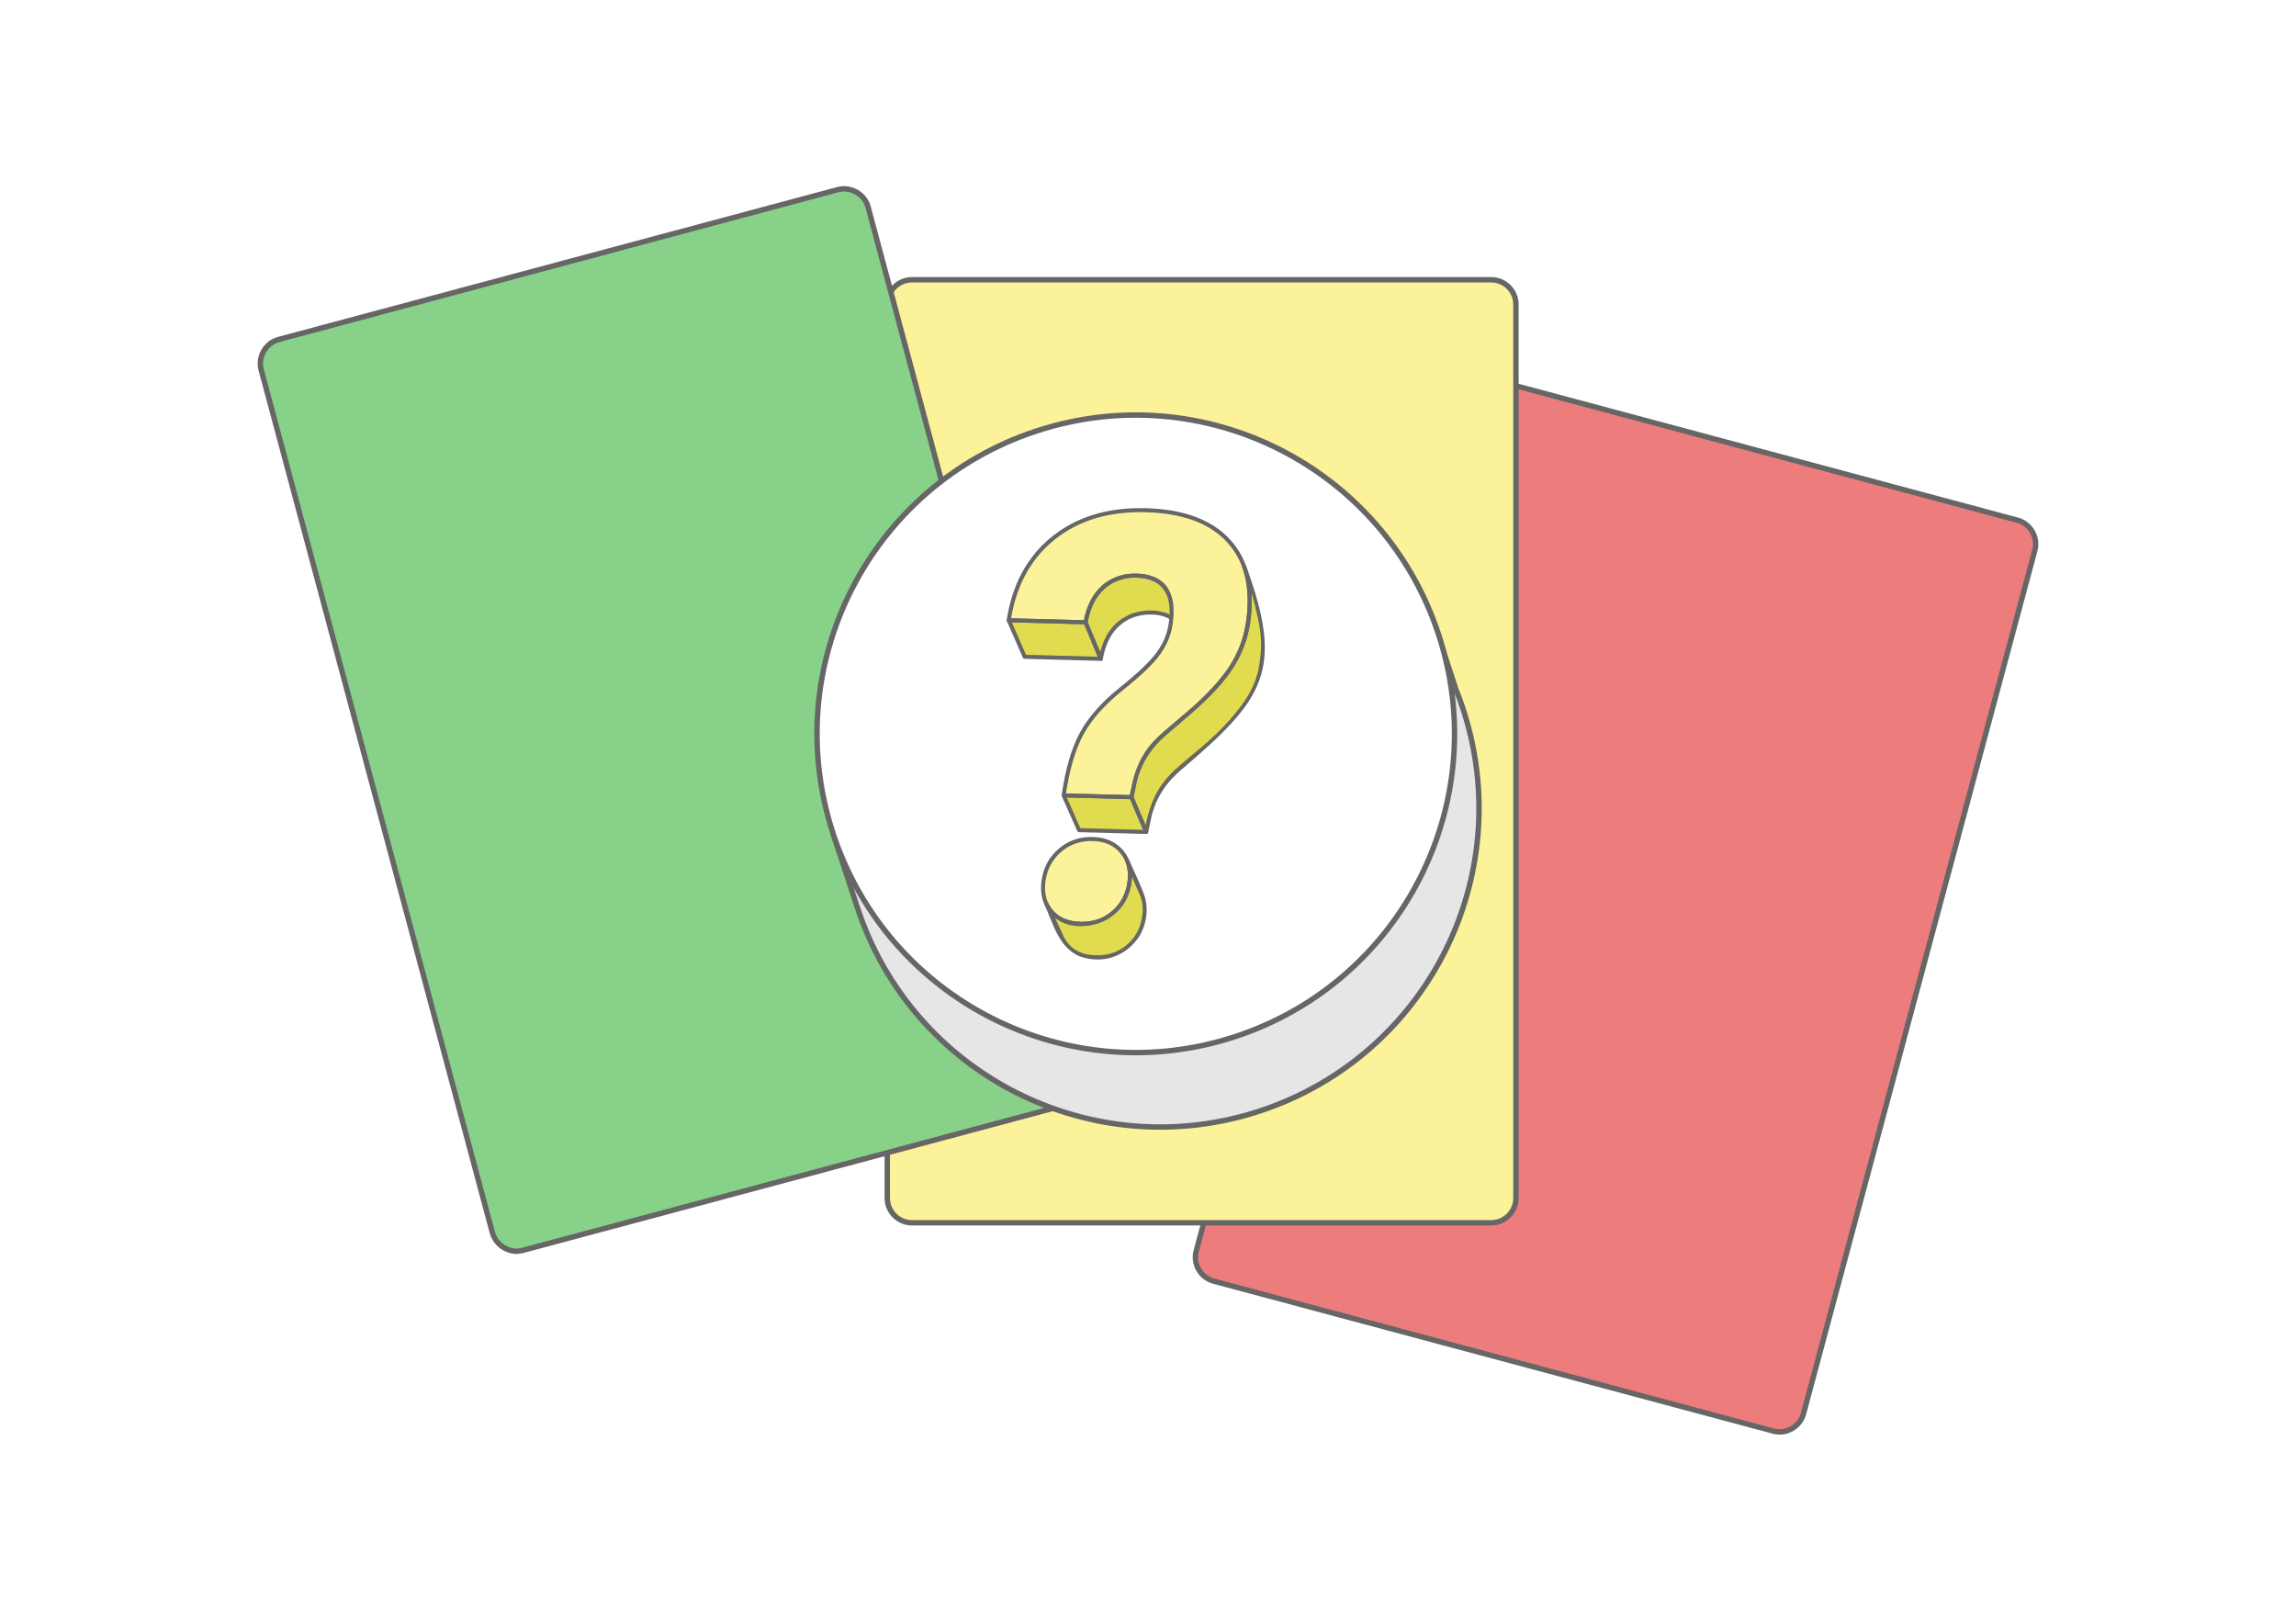 <?xml version="1.0" encoding="UTF-8"?>
<!DOCTYPE svg PUBLIC "-//W3C//DTD SVG 1.1//EN" "http://www.w3.org/Graphics/SVG/1.1/DTD/svg11.dtd">
<!-- Creator: CorelDRAW 2020 (64-Bit) -->
<svg xmlns="http://www.w3.org/2000/svg" xml:space="preserve" width="425px" height="300px" version="1.1" style="shape-rendering:geometricPrecision; text-rendering:geometricPrecision; image-rendering:optimizeQuality; fill-rule:evenodd; clip-rule:evenodd"
viewBox="0 0 301041.9 212500"
 xmlns:xlink="http://www.w3.org/1999/xlink"
 xmlns:xodm="http://www.corel.com/coreldraw/odm/2003">
 <defs>
  <style type="text/css">
   <![CDATA[
    .str0 {stroke:#666666;stroke-width:708.4;stroke-miterlimit:2.613}
    .str1 {stroke:#666666;stroke-width:708.4;stroke-linecap:round;stroke-linejoin:round;stroke-miterlimit:2.613}
    .fil5 {fill:#E0DB4F}
    .fil4 {fill:#E6E6E6}
    .fil6 {fill:#FBF299}
    .fil0 {fill:white}
    .fil7 {fill:#666666;fill-rule:nonzero}
    .fil3 {fill:#88D189;fill-rule:nonzero}
    .fil1 {fill:#ED7D7D;fill-rule:nonzero}
    .fil2 {fill:#FBF299;fill-rule:nonzero}
   ]]>
  </style>
 </defs>
 <g id="Layer_x0020_1">
  <g id="_1944284492960">
   <rect class="fil0" x="0.1" width="301041.6" height="212500"/>
   <g>
    <path id="path14" class="fil1 str0" d="M156846.8 164019.2c-457,1705.4 576.1,3494.8 2281.5,3951.5l73387.3 19664.1c1705.3,456.9 3494.7,-576.2 3951.7,-2281.5l30331.2 -113197.5c457,-1705.4 -576.1,-3494.8 -2281.4,-3951.8l-73387.3 -19664c-1705.6,-457 -3494.8,576.1 -3951.8,2281.4l-30331.2 113197.8z"/>
    <path id="path14_0" class="fil2 str0" d="M116335.7 157097.9c0,1765.4 1461.2,3226.6 3226.5,3226.6l75976.4 0c1765.5,0 3226.5,-1461.2 3226.5,-3226.6l0 -117191c0,-1765.3 -1461.2,-3226.5 -3226.5,-3226.5l-75976.4 0c-1765.3,0 -3226.5,1461.2 -3226.5,3226.5l0 117191z"/>
    <path id="path14_1" class="fil3 str0" d="M64540.8 161550.3c480.9,1795.1 2301.6,2846.4 3977.2,2397.4l73357.8 -19656c1675.4,-448.9 2726.7,-2269.7 2245.6,-4064.7l-30302 -113088.3c-448.7,-1675.4 -2269.7,-2726.7 -3945.1,-2277.7l-73357.8 19656c-1675.3,448.9 -2726.7,2269.7 -2277.7,3945.3l30302 113088z"/>
   </g>
   <g>
    <g>
     <path class="fil4 str1" d="M139080.3 66273c18589.2,-6107.7 38390.9,1543.1 48377,17375.6l1101.1 -362 2321.6 7065.9c338.9,843 655.4,1700.5 942.9,2575.9 7204,21925.2 -4730.3,45539.1 -26655.5,52742.9 -21925.1,7203.7 -45538.8,-4730.3 -52742.8,-26655.5l-3177.2 -9670.5 1188.6 -390.6c-1349.8,-18669.7 10055.2,-36574.1 28644.3,-42681.7z"/>
     <circle class="fil0 str1" transform="matrix(0.95 -0.312 0.312 0.95 148918 96214.4)" r="41787.1"/>
    </g>
    <g>
     <path class="fil5" d="M157784.6 91873.1c544.6,-522.6 1047.9,-1034.7 1508.1,-1535.9 459.4,-500.1 877.3,-989.5 1252.4,-1467.4 373.7,-476 705.7,-941.5 994.8,-1395l251.1 -408.3c687.8,-1136.5 1233.9,-2362.1 1603.6,-3730.1 370.5,-1370.2 564.6,-2884.9 548,-4596.1 -0.2,-181.3 -3.2,-365.5 -9.6,-552.9 -6.7,-188.7 -15.8,-369.4 -27.6,-540.5l343.8 -58.6c702.5,2559.6 1091.7,4237.1 1222.9,5742.5 132,1512.1 3.2,2842.9 -330.9,4704l-3.2 14.8c-364.6,1353.8 -859.9,2453.3 -1494.7,3479.5 -632.8,1022.6 -1402.3,1968.8 -2319.2,3020.9l-1.9 2.1c-162.7,180.5 -333.8,366.8 -516.1,562 -182.6,195.4 -357.4,379.6 -525.5,553.1 -136.6,109.7 -669.9,633.4 -777,767 -1203.3,1138.6 -2292.7,2040.8 -3266.1,2846.9 -2951,2443.4 -4826.4,3996.7 -5864.6,8959.1l-333.6 32.7 -1574.7 -3710.6 -9.9 -103.9c179.9,-860.4 331.7,-1727.3 569.7,-2573.8 93.7,-308.1 176.2,-551.2 287.8,-853.2 117.3,-299 216.6,-530.9 351.8,-821.9 1453.7,-2956.9 3862.6,-4611.7 6355.3,-6730.6 632.4,-547.8 1221.3,-1083.8 1765.3,-1605.8z"/>
     <path class="fil5" d="M150690.1 80219.1c-739.1,17.7 -1480.4,151.3 -2158.8,374.6l-22 8.5c-651.9,253 -1213.3,574.8 -1695.4,955.8 -482.2,380.7 -888,822.9 -1228.8,1316.1 -268.8,389 -496.1,809.3 -687.3,1254.8 -192.2,447.8 -349.3,923.6 -476,1421.8l-331.7 24.6 -1643.2 -3944.2 -10.2 -100.4c135.5,-707.6 326.6,-1379.3 581,-1999.3 242.2,-590.9 541.8,-1134.4 904.8,-1617.1 114.1,-148.3 233.8,-290.2 359.6,-426.4 123.7,-134.4 254.6,-264.5 392.7,-389 155.6,-141.4 317.8,-274.4 485.4,-397.8 166,-122.4 337.6,-235.4 513.7,-338.4l1.9 -0.8c304.4,-173.3 631.6,-322.4 980.7,-444.5 340.5,-119.1 704.3,-214.1 1091.2,-281.6l26.7 -3.7c156.4,-19.6 313,-35.4 467.2,-47.4 158.2,-12.3 310,-20.4 454.1,-24.4l273.3 3c438,11.2 844.6,53 1218.9,124.4 377,71.8 722.8,174.1 1036.6,307.1 27.8,11.8 64.3,31.1 90.8,39.1 417.1,197 797.5,464.5 1124.1,814.1 302.8,324.8 559.8,720.5 755.5,1196.2l3.7 9.1c130.4,348.6 222.8,734.1 276.9,1156.5 53.5,419.8 69.8,874.4 49,1362.2l-11.6 266.6 -239.8 -115.4c-90,-43.1 -183.7,-84.3 -280.3,-122.6 -91.9,-37.5 -190.9,-73.1 -295.3,-107.1 -631,-206.1 -1318,-291 -2007.4,-274.4z"/>
     <path class="fil5" d="M142320 81782.6l1877.7 4507 -9785.8 -259.2 -2018.3 -4614.3c3294.2,86.7 6588.8,170.2 9882.7,261.8l43.7 104.7z"/>
     <polygon class="fil5" points="139872.8,104384 148292.7,104606.8 150152.6,108989.5 141541.2,108761.7 139596.2,104377.1 "/>
     <path class="fil5" d="M145074 120401.5c331.1,-189.8 647.6,-414.7 947.2,-672.8 221.4,-187.9 426.4,-387.4 614.6,-597 187.7,-208.8 359.6,-429.4 515.4,-660.7l15.3 -22.8c54.6,-82.2 104.4,-160.6 148,-233.1 47.1,-78.8 93.2,-159.3 137.1,-240.7 95.3,-175.9 181.2,-356.6 258.3,-539.7 77.4,-184.5 147.3,-375.1 208,-571.1l0.6 -2.1c58.3,-179.4 107.6,-356.9 148,-534.6 41,-184.5 75,-372.2 101.2,-563.9l28.1 -231.5c11.5,-101 21.2,-201.4 28.1,-299.1 7,-95.5 11.8,-193 14.5,-291.5l336.5 -65.3c404.8,934.3 903.3,1914.1 1216.2,2884.6 247.2,854.6 253.6,1538.8 137.4,2416.1 -46.9,304.2 -97.5,550.2 -175.1,847.9 -166,578.8 -340.3,998.1 -643.1,1518.2 -972.8,1576.9 -2429.5,2536.1 -4257.7,2817.5 -421.9,54.9 -762.5,71.5 -1187.3,64.5 -213.9,-8 -384.2,-18.5 -597,-39.1 -205.4,-24.6 -361.7,-47.6 -564.7,-85.7 -286.7,-62.3 -496.3,-120.2 -773.4,-216.8 -2163.4,-831.5 -2622.8,-2659.5 -3558.5,-4679.7l269.9 -209.4 42.8 33.8c612,479.2 1310.5,781.7 2044.8,930 791.7,159.9 1626.9,141.4 2441.9,-27.5l8.8 -1.9c182.1,-28.1 360.6,-64 534.9,-106.3 171.1,-41.5 342.9,-91.8 514,-149.7 363.8,-122.6 712.9,-280 1045.2,-470.6z"/>
     <path class="fil6" d="M143223.8 121029.8l-229.2 39.6c-207.2,32.2 -418.4,54.9 -633.1,68 -214.7,13.2 -434,16.6 -657,11 -419.2,-11 -816,-54.6 -1187.9,-130.1 -374.5,-76 -723.9,-184.4 -1047,-324.7 -164.6,-71.2 -323.1,-151 -473.6,-238 -151.5,-87.8 -297.4,-184.2 -436.4,-288.4l-46.3 -36.6c-131.2,-100.7 -255.6,-208 -371.6,-320.8 -116.4,-113.2 -230.2,-236.6 -339.2,-369.4 -222.7,-266.7 -411.7,-555.8 -565.6,-862.3 -154.5,-307.9 -273.4,-633.7 -355.6,-972.9 -81.9,-338.9 -128.5,-692.6 -140.3,-1058.8 -11.7,-366 11.8,-749.4 69.6,-1147.7 58.4,-402.1 146.8,-786.6 264.8,-1151.5 118.6,-366.7 267.5,-715 445.8,-1043.5 178.8,-330.1 388.4,-642 628.3,-934.6 239.6,-292.1 510.3,-566.8 811.7,-823.3 300.9,-256.2 615.8,-478.9 944,-667.9 329,-189.3 672.5,-345.6 1028.8,-467.7 355,-121.6 724.7,-210.7 1106.8,-265.9 381.5,-55.1 776.3,-77.6 1183.3,-66.9 408.2,10.7 795.1,54.4 1159.4,130.1 365.7,76.3 710,185.8 1031.8,328 325,143.5 627,320.7 904.6,530.9 277.7,209.9 531.7,453.2 760.9,729.2 140.8,169.2 269.3,347.3 384.7,533.3 115.9,186.6 217.1,378.3 302.8,573.5l9.4 23.5c51.4,118.6 97.4,238.6 137.6,359 40.7,120.5 77.1,246.1 108.7,376.2 54.6,224.3 94.5,456.7 118.3,695.8 24.1,239 32.4,484.8 25.4,736.2l-18.7 321.5c-14.5,165.5 -29.5,317.3 -51.7,480.6 -27.8,190.3 -61.8,374 -101.5,550.4 -39.3,175.9 -86.7,351.5 -141.3,526.6l-0.5 2.4c-80.9,249 -179.7,495 -296.9,743.7 -115.4,244.4 -250.4,493.7 -406.2,753.6 -30.2,54.7 -78.4,118.1 -114.8,170.8 -149.4,213.4 -311.1,415.8 -485.4,606.7 -173.5,189.5 -361.1,371.3 -562.2,542.1 -347,298.8 -739.7,557.7 -1161.6,771.6 -432.4,219.8 -896.6,394 -1373.7,517.7l-229.4 49z"/>
     <path class="fil6" d="M133157.7 77935.5c326.8,-979.8 723.3,-1897.6 1188.9,-2752.4 486.2,-892.3 1049.7,-1720.9 1690.1,-2485.2 640.6,-764.3 1358.1,-1463.9 2150.3,-2096.8 793,-633.7 1640,-1185.4 2539.8,-1654.5 897.4,-467.9 1847.5,-852.9 2848.8,-1154.1 1002.8,-301.7 2058.7,-520.7 3166.5,-655.6 1106.2,-134.7 2264.1,-186.3 3471.8,-154.2 1224.5,32.1 2368.2,140 3429.4,323.4 1063.1,183.4 2048.1,443.9 2954.3,780.4 899.2,334.1 1719.5,744.5 2459.5,1229.6 741,485.9 1402,1047.8 1981.4,1684.5 435.5,473.8 820,983.6 1151.9,1528.9 332.5,545.3 612.3,1124.7 838.5,1736.9 377,1051.6 552.6,1956 674.4,3067.5 14.7,179.7 26,350.7 35.6,517.3 15.5,337.6 24.4,593.5 26,924.4 -4.3,678.7 -42.9,1308.6 -110.9,1983.2 -31.5,279.5 -60.5,570.3 -105.2,847.4 -32.6,205.8 -65.3,393.8 -97.4,566.4 -33.2,177.8 -70.7,364.4 -112.5,563.3l-92.9 373.8c-72,275.2 -128.7,474.3 -212,746.6 -89.4,278.2 -265.8,874.4 -396.2,1112.1 -77.6,184.5 -152.3,355.3 -225.4,517.2 -77.4,170.8 -156.6,339.8 -238.8,510.8 -537.9,821.7 -884.6,1571.5 -1507.8,2429.3 -241.2,314 -484.3,615.2 -733.8,912.1 -253,300.9 -506.8,591.4 -768.9,881.9 -423.8,339.7 -1070.3,1109.1 -1513.1,1536.9l-403.7 384.2c-886.7,825.1 -1775.8,1572.3 -2704.5,2354 -785.2,658.3 -1460.9,1224.8 -2045.6,1752.5 -116.8,103.1 -226.3,202.4 -328.3,298 -102.5,96.1 -206.9,197 -312.9,302.5l-1.6 1.6c-417.9,408.5 -784.7,808.8 -1111.3,1228 -325.6,418.5 -612,858 -870.1,1346.6l-2.4 5.1c-254.1,447.1 -476,907.3 -664.7,1379.8 -188.8,472.5 -346.7,962.5 -473.1,1468.5l-451.1 2154.3c-2906.6,-80.9 -5814,-154.2 -8720.9,-230.8l30 -196c120.2,-792.7 256.5,-1544.7 408.3,-2254.1 151.5,-708.2 320.7,-1382.3 506.8,-2021 195.9,-673.1 410.1,-1300.6 642,-1882.1 233.1,-584.4 485.3,-1125.5 755.4,-1621.5l8.6 -16.6c266.1,-491.8 572.4,-980.7 917.5,-1465.8 345.9,-485.9 733,-970.2 1159.7,-1452.4 432.1,-488.3 904.6,-973.6 1415.2,-1454.7 509.7,-479.8 1062.5,-959.5 1657.4,-1438.5 596.2,-474.6 1146.6,-929.2 1651,-1363.4 502.5,-432.4 957.1,-843.1 1363,-1231 406.9,-388.7 769.4,-759.5 1085.3,-1110.5 312.1,-346.2 577.4,-672 794.6,-976.4l4.5 -5.6c220.9,-305.7 420.9,-616.5 598.6,-931.6 176.2,-311.7 332,-630.5 467.2,-955.8 135.2,-325.8 249.2,-655.9 340.8,-988.7 92.1,-334.9 163.6,-676.2 213.6,-1022.9 151.8,-1046.8 168.7,-1967.7 50.1,-2761 -116.7,-781.4 -365.4,-1439.5 -745.9,-1972.2 -193,-270.2 -418.7,-508.2 -676.7,-712.4 -259.5,-205.9 -553.1,-379.6 -879.2,-520.2l-27.6 -12.6c-372.4,-165.7 -771.3,-280.8 -1185.2,-352.8 -448.9,-78.2 -920.4,-106.6 -1399.1,-95.1l-3.7 -0.5c-166.3,1.3 -330.1,8 -490.2,20.1 -160.6,12 -319.7,29.7 -475.5,52.4l-27.3 4.1c-198.9,29.9 -394.3,69 -585.7,117 -188,47.1 -375.4,103.8 -560.6,170.2 -170.3,60.8 -336,128.8 -496.9,203.8 -164.4,76 -323.7,159 -477.4,248.4 -282.1,160.6 -543.7,339.2 -786.2,534.9 -248.8,200.8 -479.3,421.6 -692.1,659.6 -64.2,72.1 -125.3,143.3 -181.8,212.6 -59.1,72.3 -117,146.5 -172.4,221.1 -130.4,171.1 -252.4,348.6 -366.5,532.8 -114,183.9 -221.7,376.9 -322,578 -177.5,354.7 -332.3,733.5 -463.2,1135.1 -132.5,405.6 -241.2,832.6 -325.8,1279.7l-28.1 147 -9901.2 -262.1 33.7 -198.9c183.9,-1093.1 439.3,-2128.9 764.9,-3105.8z"/>
     <path class="fil7" d="M153488 81240.7c-279.4,-172.9 -581.7,-310 -899.2,-413.6 -1236.1,-403.7 -2699.9,-311.4 -3951.5,101.2 -1229.1,477.1 -2121.9,1215.4 -2763.9,2144.9 -649.8,940.5 -1048.4,2083.4 -1283.7,3354.5 -26,143 -163.1,238 -306.3,211.8 -95.3,-17.4 -169.2,-84.1 -200.2,-168.9l-1990.5 -4777.7c-20.1,-48.7 -24.6,-99.9 -15.8,-148.3 308.9,-1668.7 914.2,-3149.2 1912.3,-4265.5 899,-1005.6 2111.2,-1712.4 3703.9,-1990.2l28.1 -3.3c1274.6,-159.8 2569.8,-93.4 3650.5,388l15.6 7.5c673.6,303 1261.2,764.8 1707.2,1429.6l290.7 1327.3 87.3 797.8 -439.6 -1125.5c-400.2,-972.1 -1062.3,-1590.2 -1861.9,-1949.5l-14 -5.6c-984.6,-438.5 -2183.5,-497.2 -3370.8,-348.1l-2.9 0.6c-1466.3,255.7 -2579.2,902.7 -3401.1,1822.1 -914,1022.4 -1477,2387.7 -1773.3,3933.8l1643.2 3944.3c257.8,-1013.3 638.2,-1936.7 1188.7,-2733.4 700,-1013.6 1670.8,-1817.8 3005.1,-2335.9l24.3 -9.6c1348.8,-445.2 2933.9,-542.9 4281.6,-102.5 269.6,87.8 529.8,197.3 776.7,329.5l-40.5 584.7z"/>
     <path class="fil7" d="M142578.3 81490.5l1995.3 4788.9c55.7,133.9 -7.5,288.1 -141.6,344 -38.3,15.8 -78.2,22.3 -117,19.8l-9967.6 -263.9c-105.5,-2.7 -194.9,-67.2 -234.5,-158l-2096.3 -4791c-58,-133.4 3,-288.6 136,-346.7 41.5,-18 84.9,-24.7 127.2,-21.2l10062.1 266.4c106.9,2.7 197.6,69.1 236.4,161.7zm1353.3 4616.5l-1773.3 -4257 -9493 -251.3 1863.1 4259.3 9403.2 249z"/>
     <path class="fil7" d="M163367.3 74169.3c5072.2,13798.6 2380.6,17518.3 -8558.6,26819.3l-362.8 319.9c-234.5,221.4 -447.6,428.6 -674.1,658l-306.2 333.9 -296.7 348.8 -275.5 350.5 -264.5 363.8c-168.6,252.7 -315.9,482.7 -474.1,741.8l-215.8 387.9 -192.4 381.8 -184 404.8 -161.4 398.4c-102.5,285.1 -190.6,543.7 -281.4,832.6l-116.7 431.2 -458.6 2192.1c-29.7,142.2 -169.2,233.7 -311.4,204.3 -87.8,-18.2 -156.3,-78.5 -189,-155.6l-1935 -4559.7c-22.2,-52.8 -26,-108.7 -13.9,-160.9 1345.8,-6431.6 2638,-6948.3 7693.6,-11247.1l461.3 -404.5 446.5 -401 429.2 -396c273.3,-258.6 541.6,-515.3 811.2,-777.7 252.1,-253 499,-503.8 747.4,-760.8l348.3 -373.2c534.9,-593.3 1020.3,-1165.1 1506.5,-1799.3l252.7 -345.4 240.4 -347.2 217.1 -331.2c137.9,-224.9 270.1,-443.3 402.7,-671.4l185.8 -340.8 177.2 -345.9c169.2,-350.7 320.7,-685.1 471.2,-1044.1l137 -356.3 128 -358.3c80.3,-244.6 154.5,-478.6 227.8,-725.2 66.4,-248.2 128,-487 188,-736.8 80.3,-380.4 148.6,-743.7 209.6,-1127.8l56.5 -419.8c32.4,-276.8 61.3,-546.4 88.1,-823.8l30.2 -397 22.2 -395.4 13.2 -387.1c2.9,-256 3.7,-504.4 0.8,-760.4 -12.9,-371.3 -32.7,-723.9 -63.5,-1094.1 -26.5,-236.1 -53.8,-464.2 -85.9,-700.1l-56 -340.8c-44.2,-228.1 -88.9,-444.4 -139.2,-671.2l-79.8 -315.1c-61,-214.1 -120.7,-415.5 -188.2,-627.5l-110.5 -312.7c-48.2,-137.1 24,-287.8 161.1,-335.7 137.1,-48.2 287.8,23.8 335.7,160.9l5.9 16.9zm712.1 3462.6c563.1,9548.1 -4976.8,13276.6 -11528.1,19036.5l-351.5 331.7 -329.6 333.3 -308.4 336 -300.9 353.7 -277.3 352.3 -268 369.2 -251.1 376.9 -227.9 372.7 -218.4 391.9c-136.6,271.5 -254.1,518 -379.9,794.9 -115.1,283.7 -212.9,540.7 -316.5,829.1 -92.1,292.1 -168.9,554.4 -248.9,850.2l-446.6 2133.7 1574.7 3710.6c1392.7,-6654.4 4264.5,-7245.2 9182.2,-11898.4 260.5,-253 514.8,-504.4 771.3,-761.4 355.2,-367 695.2,-731.1 1037.4,-1110.2 1824.4,-2093.5 3056.2,-3757.1 3776.6,-6430.6 663.2,-3693.6 510.8,-5271 -889.1,-10372.1z"/>
     <path class="fil7" d="M148594.2 104418.8l1935 4559.5c56.5,134.1 -6.4,288.6 -140.2,344.8 -40.7,17.2 -83.3,23.3 -124.5,19.8l-8787.6 -232.6c-108.9,-2.7 -200.5,-71.5 -238.2,-167.1l-2019.1 -4551.4c-58.4,-132.5 1.6,-287.8 134.1,-346.4 36.7,-16.1 74.9,-23.3 112.7,-22.3l8891.9 235.1c106.6,2.7 196.8,68.5 235.9,160.6zm1290.4 4388.2l-1709.1 -4027.6 -8307 -220 1787.5 4029.6 8228.6 218z"/>
     <path class="fil7" d="M148008.4 112688.6c697.4,1609.2 1563.2,3314.3 2121.1,4965.9 461.9,1751.1 178.9,3499.3 -714,5066.5 -1769,2676.1 -4747.9,3725.8 -7810.6,2693.5 -2830.8,-1175.8 -3513.2,-4350.1 -4709.7,-6933.3l477.7 -220.6 102 219.2 111.9 208.3 128.2 208.6 129 185 151.6 192.7 163.8 188.2c119.1,121.8 216.3,216.3 342.1,330.1l191.5 153.4 191.4 135.2 204 126.4 210.1 113.5 234 109.2 219.5 88.1c265.9,89.7 484.3,152.1 758,214.4l280.5 49.8 273.4 35.6c205,17.7 390.6,30.8 596.2,40.5l307.6 1.3c203.7,-6.7 386.6,-16.1 589.5,-31.3l276.5 -33 284.6 -47.1 264.5 -55.7 269.6 -70.4 267.7 -83.5 246.1 -90 254.8 -107.3 234.8 -113 239.3 -129.8c166,-100.7 306,-189.6 466.7,-298l214.7 -159.8 214.4 -175.9 214.5 -191.2 187.9 -183.1 190.6 -203.4 171.9 -201.4 160.6 -207.4c106,-151.3 197.3,-285.7 296.1,-441.2l132.5 -233.8 124.5 -244.9 105.8 -234.5c107.1,-268.8 188.2,-500.1 270.6,-777.5l67.5 -267.7 58.9 -285.4 45.8 -277.3c24.9,-200 44.2,-379.1 60.5,-579.4l11 -283.2 -1.9 -265.9 -15 -268.2 -26 -244.4 -40.7 -253.3 -53.5 -249 -61.6 -224.1 -81.4 -241.2 -90.5 -225.1c-54.3,-134.7 11.3,-288.1 145.7,-342.4 134.6,-54.4 288.3,11.2 342.7,145.6l1 2.7zm1451.3 4671.1l-1046.5 -2414.5c-55.4,1410.8 -376.9,2410.2 -1105.9,3608.5 -1923.8,2741.7 -6284.4,3936 -8976.6,1776l1190 2568.8 110.9 206.4 126.9 206.1 127.4 182.6 150.2 191.2 162 186 171.8 175.4 167.1 151.5 189.3 151.8 189 133.3 201.8 125.1 208 112.4 231.4 108.2c163.8,65.8 302.5,115.3 470.6,172.4l249 70.1c182,41.8 340.8,73.1 525.2,106 197.3,25.7 372.7,43.9 571.3,61.3 204.3,9.7 389,14 593.6,15.6l298.7 -10.5 284.9 -20.9c193.6,-22.7 363,-47.4 555.2,-78.9l261.1 -55.2 267.4 -69.9 265.1 -82.7 243.6 -88.9 251.9 -106.3 231.8 -111.6 237.5 -128.5 238 -144 223.5 -151 212.6 -158.2 212 -173.8 212.6 -189.5 184.7 -179.7 189.8 -202.9 170 -199.2 166 -214.2 151.3 -215.5c96.6,-152 176.4,-286.7 265.8,-443.3l123.2 -242.6 104.4 -231 103.6 -260.2 88.1 -254.3c54.3,-181.6 97.7,-342.7 144,-526.6l57.6 -276.3c32.4,-196.8 57.5,-375.4 82.2,-573.7l22.7 -273.9 11 -280.9 -1.9 -262.8 -15 -265.6 -25.7 -241.8 -39.9 -250.6 -53.2 -246.3c-45.3,-164.9 -86.8,-297.9 -141.4,-460.4l-89.7 -222.5zm678.4 327.2c22.5,113.2 -32.1,228 -132.8,282.4l132.8 -282.4z"/>
     <path class="fil7" d="M139201.1 104239.2c249,-1714.5 571,-3251.2 966.4,-4608.2 399.5,-1369.1 874.7,-2560.5 1426.4,-3573l9.4 -15.8c544.8,-1007.4 1253.2,-2001.9 2121.7,-2983.1 874.1,-987.6 1914.4,-1966.4 3117.3,-2934.7 1184.3,-943.7 2181.6,-1801.8 2990.3,-2574.7 802.4,-766.4 1415.7,-1446.2 1838.5,-2038.1l4.2 -5.9c424.4,-586.3 765.7,-1191.9 1025.4,-1816.4 259.4,-624.4 436.4,-1267.1 532.2,-1927.3 288.3,-1988.1 77.1,-3481.7 -635,-4478.9 -702.2,-983.6 -1913.1,-1499.2 -3633.2,-1544.5 -818.7,-21.7 -1577.6,92.9 -2274.2,341.9 -694.2,248.2 -1327.9,631.5 -1898.2,1148 -570.2,516.1 -1037.1,1139.9 -1400.9,1868.1 -369.5,738.6 -634.8,1586.5 -796.2,2539.3 -23,136.5 -147.8,230.5 -283.5,218.2l-10060.3 -266.4c-144.8,-3.5 -259.9,-124.2 -256.2,-269.3l3 -33.2c365.4,-2355.7 1045.9,-4445.7 2040,-6270.2 996.1,-1829.1 2306.6,-3391.7 3929.5,-4688.3 1621.3,-1295.7 3458.1,-2253.1 5507.5,-2869.9 2040.2,-614.1 4290.4,-889.4 6747.5,-824.6 2485.2,65.6 4651.9,440.7 6496.2,1126.1 1852.3,688.3 3379.6,1689.8 4577.1,3005.1 1208.7,1312.9 2028.5,2880.9 2460.9,4702.7 429.1,1808.4 475.7,3867.9 140.2,6178.3 -152.3,1050 -412.5,2070 -780.1,3056.8 -367.8,987.9 -842,1940.7 -1421,2855.8l-8.1 12c-584.4,916.9 -1340.4,1879.4 -2266.2,2886.8 -925.2,1006.9 -2021.5,2058.7 -3287.8,3155.3l-3219.6 2737.1c-990.5,842 -1806.5,1765.1 -2447.4,2768.8 -638,999.1 -1102.8,2080.1 -1393.8,3242l-463.7 2215.6c-27.3,131.2 -148.3,219.3 -278.6,208.8l-8877.5 -235c-145.1,-3.5 -260,-124.2 -256.2,-269.3l4 -39.9zm1472.2 -4460.7c-368.2,1262.5 -671.5,2680.4 -910,4252.4l8375.8 221.4 422.2 -2017c304.6,-1217.8 792.1,-2352.1 1462.2,-3401.6 668,-1046 1518.5,-2008.1 2550.6,-2885.2l3215.8 -2734.7c1251.5,-1084 2333.4,-2121.9 3244.7,-3113.3 903.8,-983.6 1641.4,-1922.2 2210.5,-2815.3l5.4 -9.1c562.5,-888.8 1021.1,-1808.9 1373.9,-2756.9 354.5,-951.5 605.6,-1935.9 752.8,-2950.5 325,-2240.8 280.9,-4235.3 -133.8,-5982.1 -411.2,-1733 -1189.2,-3222.8 -2335.1,-4468.2 -1140.4,-1253.5 -2598.9,-2209 -4371.5,-2867.5 -1788.9,-664.8 -3899.3,-1028.9 -6327.2,-1092.9 -2401.2,-63.7 -4597,204.3 -6584,802.4 -1981.6,596.5 -3758.7,1523.3 -5328.9,2777.8 -1567.4,1252.4 -2833.5,2762 -3795.6,4529 -923.7,1695.1 -1569.1,3629.7 -1935.1,5803l9550.3 252.7c172.6,-912.6 440.3,-1734.3 803.9,-2460.6 394.1,-788.1 900.1,-1464.4 1518.5,-2024.2 622.7,-564.1 1315.3,-982.8 2075.1,-1254.5 755.2,-270.1 1577.3,-394.1 2464,-370.8 1896,50.1 3245.3,639.1 4048.4,1764.3 793.8,1111.3 1035.3,2732.6 726.6,4860.4 -102.2,707 -290.7,1391.6 -565.7,2053.6 -273.8,658.9 -635.5,1299.5 -1086.4,1922.8l-2.4 3.4c-443.3,620.6 -1078.1,1325.5 -1902.6,2113.4 -817.9,781.7 -1827.2,1649.9 -3025.2,2604.3 -1175,945.6 -2193.2,1903.5 -3050.7,2872.6 -844.1,953.4 -1530,1915.5 -2054.4,2885.2l-8.6 17.2c-534.3,980.6 -995.4,2137.1 -1383.5,3468.5zm-4105.2 15634.9c122.9,-845.7 370.2,-1611.4 744,-2299.7 373.7,-689.4 875.4,-1301.1 1505.6,-1837.6 630.2,-536.5 1317.7,-931.9 2062.2,-1187 743.2,-254.9 1543.2,-370.6 2398.2,-348.1 855.1,22.5 1618.4,181.5 2286.3,476.8 672,297.2 1247.3,731.4 1723.3,1304.1 476,572.9 801.6,1216.2 976.7,1931.5 173.4,708.2 198.1,1485.3 75.2,2333.5 -120.5,829.4 -364.9,1588.1 -733.6,2270.7 -366.7,679 -857.2,1282.4 -1470.8,1804.4 -615.5,530.1 -1299.8,922.6 -2050.2,1176.7 -748.2,253.2 -1559.9,368.6 -2432.7,345.6 -881.9,-23.3 -1660.6,-181.3 -2335,-473.9 -682.2,-295.5 -1256.7,-727.9 -1723.3,-1296 -465,-557.9 -782.3,-1192.7 -953.1,-1897.8 -169.7,-702 -193.5,-1471.7 -72.8,-2303.2zm1206.6 -2049.1c-344.6,634 -572.7,1341.5 -686.4,2124.6 -111.1,765.4 -90.5,1469.2 63.4,2105.3 151,623.8 432.9,1186.8 846.5,1683.7l1.1 2.1c412.8,502.8 921.8,885.6 1526.3,1147.7 612.8,265.6 1326.2,409.6 2139.5,431.1 811.8,21.4 1562.7,-84.6 2251.3,-317.8 684.8,-231.9 1311.3,-591.7 1877.2,-1078.4 563.5,-478.7 1013.6,-1032.3 1349.8,-1654.7 339.2,-628.1 564.6,-1329 676,-2096.8 113.5,-780.7 91.6,-1491.2 -65.6,-2133.2 -155.2,-635 -445.5,-1207.4 -870.9,-1719.2 -423.2,-509.5 -934.6,-895.8 -1531.3,-1159.5 -605.3,-267.7 -1301.9,-411.5 -2086.6,-432.4 -792.1,-20.9 -1530.8,85.2 -2214.5,319.7 -683,234.2 -1314.2,597 -1892.5,1089.3 -578,492.3 -1038.8,1054.3 -1383.3,1688.5z"/>
    </g>
   </g>
  </g>
 </g>
</svg>
